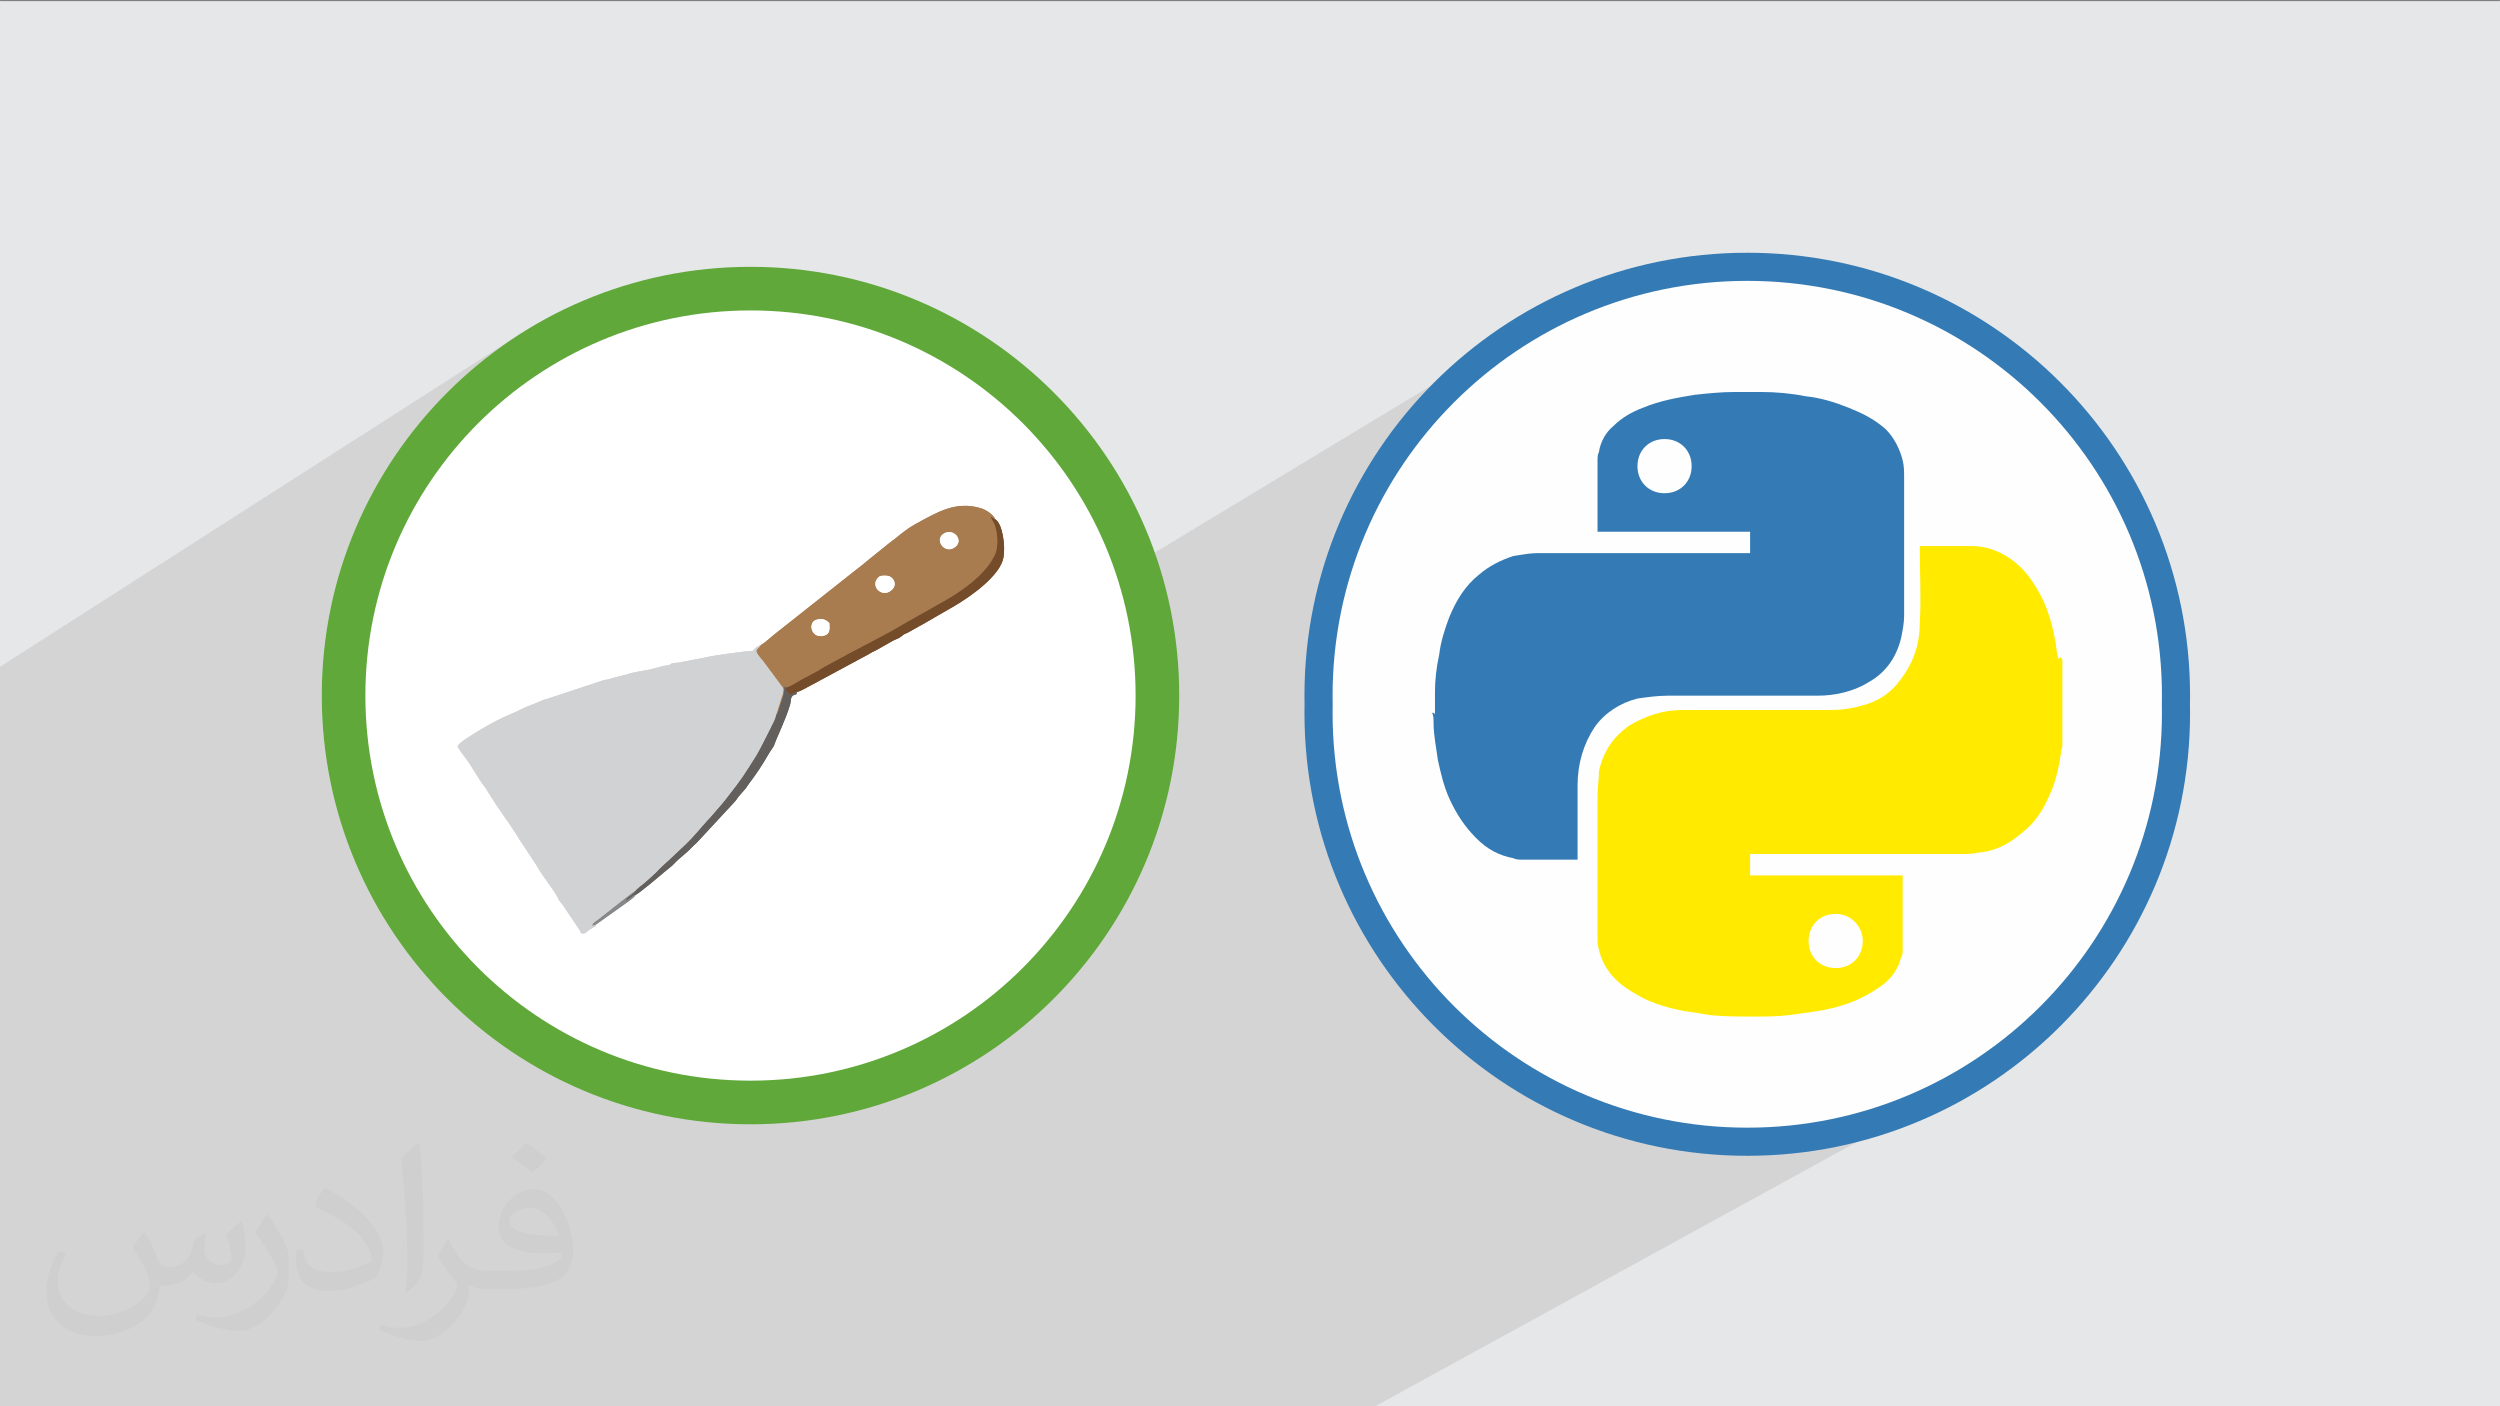 <?xml version="1.0" encoding="UTF-8"?>
<!DOCTYPE svg PUBLIC "-//W3C//DTD SVG 1.1//EN" "http://www.w3.org/Graphics/SVG/1.1/DTD/svg11.dtd">
<!-- Creator: CorelDRAW -->
<svg xmlns="http://www.w3.org/2000/svg" xml:space="preserve" width="3.703in" height="2.083in" version="1.1" style="shape-rendering:geometricPrecision; text-rendering:geometricPrecision; image-rendering:optimizeQuality; fill-rule:evenodd; clip-rule:evenodd"
viewBox="0 0 3703.33 2083.33"
 xmlns:xlink="http://www.w3.org/1999/xlink"
 xmlns:xodm="http://www.corel.com/coreldraw/odm/2003">
 <rect x="0" y="0" width="3703.33" height="2083.33" fill="#808080" stroke="none"/>
 <defs>
  <style type="text/css">
   <![CDATA[
    .str0 {stroke:#347AB4;stroke-width:41.67;stroke-miterlimit:2.613}
    .fil8 {fill:#635F5D}
    .fil7 {fill:#754C29}
    .fil9 {fill:#878889}
    .fil6 {fill:#A97C50}
    .fil5 {fill:#D1D2D4}
    .fil0 {fill:#E6E7E8}
    .fil10 {fill:#FEFEFE}
    .fil3 {fill:white}
    .fil11 {fill:#347AB4;fill-rule:nonzero}
    .fil4 {fill:#60A839;fill-rule:nonzero}
    .fil12 {fill:#FFEA00;fill-rule:nonzero}
    .fil2 {fill:#373435;fill-opacity:0.031}
    .fil1 {fill:#373435;fill-opacity:0.102}
   ]]>
  </style>
 </defs>
 <g id="Layer_x0020_1">
  <polygon class="fil0" points="-4.17,1.67 3704.16,1.67 3704.16,2085 -4.17,2085 "/>
  <polygon class="fil1" points="1119.69,2085 561.52,2085 394.98,2085 208.64,2085 188.33,2085 167.79,2085 -4.17,2085 -4.17,1881.73 -4.17,1874.88 -4.17,1854.94 -4.17,1331.3 -4.17,1007.54 -4.17,990.37 769.33,495.34 756.56,503.75 743.99,512.46 731.65,521.46 719.54,530.75 707.66,540.32 696.02,550.16 684.61,560.28 673.46,570.67 662.56,581.31 651.91,592.22 641.52,603.37 631.41,614.77 621.56,626.42 612,638.3 602.71,650.41 593.71,662.75 585,675.31 576.59,688.09 568.48,701.08 560.68,714.28 553.19,727.68 546.01,741.28 539.16,755.07 532.63,769.04 526.44,783.2 520.58,797.54 515.07,812.04 509.9,826.72 505.08,841.56 500.62,856.55 496.52,871.69 492.79,886.98 489.43,902.42 486.44,917.99 483.84,933.7 481.63,949.53 479.8,965.48 478.37,981.56 477.35,997.74 476.73,1014.03 476.52,1030.42 476.73,1046.81 477.35,1063.11 478.37,1079.29 479.8,1095.36 481.63,1111.31 483.84,1127.15 486.44,1142.85 489.43,1158.43 492.79,1173.86 496.52,1189.15 500.62,1204.3 505.08,1219.3 509.9,1234.13 515.07,1248.81 520.58,1263.31 526.44,1277.65 532.63,1291.81 539.16,1305.78 546.01,1319.57 553.19,1333.17 560.68,1346.57 568.48,1359.77 576.59,1372.76 585,1385.54 593.71,1398.1 602.71,1410.44 612,1422.55 621.56,1434.43 631.41,1446.07 641.52,1457.48 645.84,1462.11 2258.98,487.22 2245.99,495.33 2233.21,503.74 2220.65,512.45 2208.31,521.45 2196.2,530.73 2184.31,540.3 2172.67,550.15 2161.27,560.26 2150.11,570.65 2139.21,581.3 2128.57,592.2 2118.18,603.35 2108.07,614.76 2098.22,626.4 2088.65,638.28 2079.37,650.4 2070.37,662.74 2061.66,675.3 2053.25,688.08 2045.14,701.07 2037.33,714.27 2029.84,727.67 2022.67,741.26 2015.81,755.05 2009.29,769.03 2003.1,783.19 1997.24,797.52 1991.72,812.03 1986.56,826.7 1981.74,841.54 1977.28,856.54 1973.18,871.68 1969.44,886.97 1966.09,902.41 1963.1,917.98 1960.5,933.69 1958.28,949.52 1956.46,965.47 1955.03,981.54 1954.01,997.72 1953.39,1014.02 1953.18,1030.41 1953.19,1032.03 1953.19,1033.65 1953.2,1035.26 1953.22,1036.88 1953.24,1038.5 1953.26,1040.11 1953.29,1041.72 1953.32,1043.33 1953.3,1044.94 1953.27,1046.56 1953.24,1048.17 1953.22,1049.79 1953.2,1051.41 1953.19,1053.02 1953.19,1054.64 1953.18,1056.26 1953.39,1072.65 1954.01,1088.94 1955.03,1105.13 1956.46,1121.2 1958.28,1137.15 1960.5,1152.98 1963.1,1168.69 1966.09,1184.26 1969.44,1199.7 1973.18,1214.99 1977.28,1230.14 1981.74,1245.13 1986.56,1259.97 1991.72,1274.65 1997.24,1289.15 2003.1,1303.49 2009.29,1317.65 2015.81,1331.62 2022.67,1345.41 2029.84,1359.01 2037.33,1372.41 2045.14,1385.61 2053.25,1398.59 2061.66,1411.37 2070.37,1423.94 2079.37,1436.28 2088.65,1448.39 2098.22,1460.27 2108.07,1471.91 2118.18,1483.31 2128.57,1494.47 2139.21,1505.37 2150.12,1516.02 2161.27,1526.41 2172.68,1536.52 2184.32,1546.37 2196.2,1555.93 2208.31,1565.22 2220.66,1574.22 2233.22,1582.93 2246,1591.34 2258.99,1599.45 2272.19,1607.25 2285.59,1614.74 2299.19,1621.92 2312.98,1628.77 2326.95,1635.3 2341.11,1641.49 2355.44,1647.35 2369.95,1652.86 2384.63,1658.03 2399.46,1662.85 2414.46,1667.31 2429.6,1671.41 2444.89,1675.14 2460.33,1678.5 2475.9,1681.48 2491.61,1684.09 2507.44,1686.3 2523.39,1688.13 2539.46,1689.56 2555.65,1690.58 2571.93,1691.2 2588.33,1691.41 2604.72,1691.2 2621.01,1690.58 2637.2,1689.56 2653.27,1688.13 2669.22,1686.3 2685.05,1684.09 2700.76,1681.48 2716.33,1678.5 2731.77,1675.14 2747.06,1671.41 2762.2,1667.31 2777.2,1662.85 2792.04,1658.03 2806.71,1652.86 2821.22,1647.35 2835.56,1641.49 2849.71,1635.3 2863.69,1628.77 2877.48,1621.92 2891.07,1614.74 2034.12,2085 1875.41,2085 "/>
  <path class="fil2" d="M214.37 1825.52c7.08,10.73 11.67,21.04 16.15,32.5 3.33,6.67 5.1,18.96 20.73,18.96 4.58,0 11.15,-1.35 16.98,-4.58 6.56,-3.44 11.56,-8.65 14.17,-16.56l6.25 -21.04 15.21 -7.5 1.04 1.04c-2.08,7.92 -2.6,15.52 -2.6,21.46 0,17.6 15.21,24.27 27.29,24.27 7.08,0 13.44,-3.44 13.44,-9.9 0,-8.33 -3.54,-22.5 -8.13,-35.21 7.08,-7.08 14.17,-14.17 22.29,-19.9l1.25 0.63c3.54,15 5.52,29.79 5.52,39.69 0,9.69 -4.27,20.42 -7.81,27.4 -7.29,13.75 -20.21,24.69 -35.83,24.69 -11.87,0 -25.1,-5.94 -34.17,-16.98l-0.52 0c-8.54,10.63 -21.77,20.21 -42.92,20.21l-6.56 0c-1.04,13.96 -4.06,23.85 -8.65,32.71 -12.6,24.58 -50,41.98 -85.21,41.98 -48.96,0 -73.54,-28.23 -73.54,-65.83 0,-23.23 7.6,-44.79 19.27,-60.1l9.58 3.96c-7.29,13.96 -12.19,27.08 -12.19,40 0,35.21 28.65,51.98 61.67,51.98 30.63,0 68.54,-19.48 75.42,-42.08 -2.6,-24.69 -11.87,-36.25 -26.04,-58.75 4.27,-7.5 9.79,-15 16.67,-23.02l1.25 0 0 0 0 0 -0.01 -0.04 0 0 0 0zm564.69 -132.5c10.31,6.46 20.42,14.06 30.31,22.81 -5.52,7.81 -12.4,14.9 -20.94,21.15 -9.9,-8.02 -19.79,-14.9 -29.9,-22.19 6.87,-7.71 13.65,-15.1 20.52,-21.77l0 0 0 0 0 0 0 0 0 0 0.01 0zm5.31 96.25c-16.67,0 -30.31,10.94 -30.31,19.06 0,17.4 33.33,22.81 73.23,22.6 -5,-20.42 -22.5,-41.67 -42.92,-41.67l0 0.01 0 0 0 0zm-37.4 93.13c21.67,0 40.63,-0.63 55.1,-4.27 16.15,-4.06 29.79,-12.19 29.79,-17.81 0,-1.46 0,-3.23 -0.52,-4.69 -9.06,0.83 -19.48,0.83 -28.54,0.83 -29.37,0 -51.87,-6.67 -60.73,-23.13 -2.19,-4.58 -3.75,-9.69 -3.75,-15.52 0,-15.94 6.87,-31.46 18.96,-42.19 10.1,-8.85 21.25,-14.37 32.6,-14.37 20.52,0 36.87,16.46 48.33,42.4 6.25,14.17 10.52,30.52 10.52,51.15 0,13.75 -3.75,25.31 -12.29,33.85 -15.94,15.42 -45.31,21.25 -90.31,21.25l-20.42 0 0 0 -5.31 0c-11.15,0 -19.17,-1.98 -25.52,-6.87l-1.04 0c0.31,2.6 0.52,5.1 0.52,7.5 0,10.1 -3.33,23.02 -10.1,33.33 -20,29.69 -41.67,42.6 -60.42,42.6 -18.96,0 -42.19,-7.29 -63.13,-16.77l3.75 -7.29c6.77,2.81 16.15,4.69 29.06,4.69 33.85,0 78.33,-32.5 83.85,-64.27 -1.25,-2.6 -3.54,-6.04 -6.77,-9.69 -9.9,-11.77 -16.15,-21.56 -21.98,-31.87 5,-9.9 9.58,-17.81 13.85,-25l1.77 -0.21c14.48,29.48 27.6,46.35 56.87,46.35l4.58 0 0 0 21.25 0 0 0 0 0 0 0 0 0 0 0 0.04 0 0 0 -0 0zm-146.67 31.15c2.5,-13.54 2.71,-28.75 2.71,-42.92l0 -21.04c0,-39.27 -5,-96.35 -9.06,-133.54 7.08,-7.6 16.98,-16.56 24.79,-22.6l2.29 0.63c5.31,46.77 6.56,100.94 6.56,151.04 0,13.13 -0.52,25.94 -1.77,35.31 -0.73,11.87 -7.6,20.83 -22.29,34.58l-3.23 -1.46zm-150.94 -61.98c0.73,18.44 9.79,32.92 41.46,32.92 19.69,0 36.35,-5.1 54.79,-13.85 3.33,-1.46 5.1,-3.44 5.1,-5.1 0,-11.56 -8.85,-26.87 -23.75,-40.83 -14.48,-13.13 -33.65,-24.69 -51.56,-32.4 -6.15,-2.6 -8.13,-5.31 -8.13,-7.92 0,-5.31 7.08,-16.46 12.92,-24.48l1.98 -0.21c20.52,10.73 43.44,26.67 60.42,44.37 15.42,16.35 25,32.92 25,50.94 0,13.33 -4.06,25.83 -10.63,37.5 -22.5,11.35 -46.46,20 -70.21,20 -28.85,0 -48.54,-13.54 -48.54,-45.31 0,-3.44 0,-8.75 1.25,-15.63l9.9 0 0 0 0 0 0 0 0 0 0 0 -0.01 0 0 0 0 0zm-52.19 -52.4l17.92 28.96c6.56,10.73 12.71,22.4 12.71,40.83l0 23.54c0,19.06 -12.19,39.48 -31.87,59.69 -15.42,13.65 -29.06,19.48 -41.67,19.48 -18.75,0 -40.21,-5.83 -65,-16.46l2.81 -7.29c7.81,2.08 16.87,3.85 28.02,3.85 35.63,-0.21 72.08,-26.25 88.75,-58.02 1.98,-3.65 2.71,-7.08 2.71,-9.48 0,-3.65 -1.98,-7.71 -3.54,-11.35 -9.06,-17.08 -19.17,-32.71 -30.31,-47.19 5.83,-9.17 11.67,-18.02 18.02,-26.77l1.46 0.21 0 0 0 0 0 0 0 0 0 0 -0.01 0 0 0 0 0z"/>
  <g id="_2345455161296">
   <circle class="fil3" cx="1111.67" cy="1056.27" r="602.83"/>
   <circle class="fil3" cx="1111.67" cy="1030.41" r="602.83"/>
   <path class="fil4" d="M1111.67 395.28c175.39,0 334.16,71.1 449.11,186.04 114.93,114.93 186.03,273.72 186.03,449.11 0,175.39 -71.1,334.18 -186.03,449.11 -114.94,114.93 -273.72,186.03 -449.11,186.03 -175.39,0 -334.18,-71.1 -449.11,-186.03 -114.93,-114.94 -186.03,-273.72 -186.03,-449.11 0,-175.39 71.1,-334.16 186.03,-449.11 114.94,-114.94 273.73,-186.04 449.11,-186.04zm403.41 231.73c-103.24,-103.24 -245.87,-167.11 -403.41,-167.11 -157.54,0 -300.19,63.87 -403.42,167.11 -103.24,103.23 -167.09,245.87 -167.09,403.41 0,157.54 63.85,300.19 167.09,403.42 103.24,103.24 245.87,167.09 403.42,167.09 157.54,0 300.17,-63.85 403.41,-167.09 103.24,-103.24 167.11,-245.87 167.11,-403.42 0,-157.54 -63.87,-300.19 -167.11,-403.41z"/>
   <g>
    <path class="fil5" d="M883.15 1369.33c-2.17,1.14 -2.74,1.36 -5.92,2.01 1.68,-4.64 1.61,-3.59 7.26,-7.79 11.37,-8.48 52.78,-42.15 56.36,-43.47 2.82,-3.46 10.69,-9.22 14.88,-12.71l15.46 -14.01c11.26,-12.53 43.54,-39.27 59.89,-58.52l16.92 -19.35c1.29,-1.31 2.75,-2.76 3.97,-4.06l20 -23.15c14.22,-18.37 25.14,-31.69 37.42,-51.38 12.87,-20.63 10.28,-15.16 21.83,-37.52l12.12 -24.09c1.95,-4.17 5.4,-9.89 6.45,-16.07l9.73 -30.42c2.41,-10.28 0.83,-8.81 -3.22,-14.81l-25.28 -34.1c-2.65,-3.29 -6.68,-7.85 -8.56,-10.88 -3.52,-5.65 -1.65,-6.05 2.19,-10.2 2.28,-2.48 0.61,0.01 2.41,-3.27 -4.4,1.07 -9.26,4.8 -11.44,8.51 -12.57,0.71 -58.69,6.76 -72.27,10.24l-38.37 7.35c-2.52,0.37 -6.34,0.35 -8.44,0.85 -5.08,1.2 0.5,0.82 -5.67,2.75 -2.72,0.85 -4.93,0.59 -7.92,1.26l-21.53 5.59c-4.47,1.13 -20.37,3 -30.57,6.33 -5.98,1.95 -15.19,3.31 -28.68,7.68 -2.91,0.95 -4.62,0.72 -7.82,1.49l-80.99 26.78c-2.97,1.26 -4.51,1.02 -7.27,2.04 -3.41,1.26 -9.2,4.1 -12.78,5.39 -19.72,7.12 -22.22,10.18 -37,16.17 -12.63,5.13 -30.89,14.75 -42.24,21.61 -7.22,4.37 -36.1,21.21 -36.23,26.09 1.29,3.77 9.19,14.07 11.92,17.56 8.99,11.51 17.09,28.44 29.13,43.65 1.92,2.44 3.7,5.98 5.2,8.41 14.69,23.87 27.46,40.07 40.56,60.49 1.54,2.39 3.68,6.06 5.24,8.58l23.1 34.98c2.15,3.17 3.22,5.4 5.59,9.34 5.43,9.02 20.7,28.57 26.17,38.49 0.09,0.18 1.14,2.2 1.22,2.37 4.3,8.65 3.48,5.13 7.33,10.76l22.87 33.96c0.8,1.14 2.19,3.17 2.72,4.12 0.9,1.64 0.91,2.52 1.95,4.24 7.39,1.15 7.45,-2.11 12.31,-5.26 1.31,-0.85 4.53,-2.5 5.68,-3.3 4.46,-3.14 2.11,0.2 4.33,-4.7l-0 -0.03z"/>
    <path class="fil6" d="M1228.57 923.12c0.7,10 0.43,16.07 -7.54,18.43 -19.39,5.74 -25.1,-19.31 -11.92,-23.37 12.62,-3.88 17.33,3.5 19.46,4.95l0 -0.01zm73.83 -68.85c2.41,-1.96 9.07,-1.63 12.33,-1.23 8.89,1.1 16.76,14.52 3.54,23.01 -13.87,8.91 -30.71,-9.65 -15.87,-21.79l0 0.01zm96.15 -64.13c14.86,-8.35 30.83,11.7 14.5,21.5 -14.91,8.95 -29.54,-13.04 -14.5,-21.5zm-271.47 165.36c-1.81,3.29 -0.13,0.79 -2.42,3.27 -3.83,4.15 -5.7,4.56 -2.19,10.2 1.88,3.03 5.92,7.58 8.56,10.87l25.28 34.1c4.04,5.99 5.62,4.52 3.22,14.81l-9.73 30.42c3.8,-4.93 2.33,-3.07 4.2,-9.24l6.54 -20.58c0.72,-4.19 1.13,-8.2 1.31,-12.75 2.72,1.69 0.5,-0.51 2.07,2.02 4.84,-0.33 18.82,-9.36 23.48,-11.91l23.61 -12.63c6.02,-5.08 89.58,-48.67 94.57,-51.2 18.43,-9.37 35.08,-20.19 51.49,-28.97l40.85 -23.09c26.87,-15.13 62,-39.38 75.81,-68.75 6.01,-12.78 4.01,-33.78 -0.35,-44.88 -1.93,-4.91 -4.84,-7.59 -5.7,-12.03 4.86,2.45 1.61,2.12 6.72,4.2 -3.04,-6.92 -13.43,-13.92 -20.89,-16.26 -37.66,-11.85 -66.41,6.55 -95.85,22.44 -18.15,9.8 -28.1,20.41 -41.64,30.03l-29.57 23.85c-5.99,5.19 -13.29,10.94 -20.23,16.22l-120.07 94.95c-4.23,3.19 -14.52,12.97 -19.07,14.91l-0.02 0.01z"/>
    <path class="fil7" d="M1163.91 1018.64c0.32,3.77 0.64,4.32 2.5,6.82 1.44,1.93 2.18,2.92 4.54,4.05 2.67,-1.95 6.52,-3.49 9.56,-4.62 3.2,0.3 13.69,-5.98 17.91,-8.2 1.58,-0.84 4.13,-2.19 5.96,-3.2l82.02 -44.19c1.96,-1.08 4.12,-2.42 5.75,-3.34 2.39,-1.36 3.87,-1.7 6.13,-3 7.6,-4.38 15.22,-8.46 23.17,-13.11 3.77,-2.2 8.74,-3.59 12.24,-6.03 1.44,-1.02 4.93,-3.88 4.98,-3.92 1.52,-0.89 3.94,-1.6 6.31,-2.9 8.33,-4.52 14.64,-8.38 22.53,-12.58l46.34 -26.76c23.65,-13.87 67.67,-44.71 72.55,-71.63 3.27,-18.09 -1.68,-50.5 -12.01,-56.63 -5.11,-2.08 -1.84,-1.75 -6.72,-4.2 0.86,4.44 3.78,7.1 5.7,12.03 4.37,11.11 6.37,32.09 0.35,44.88 -13.81,29.37 -48.94,53.63 -75.82,68.75l-40.85 23.09c-16.39,8.78 -33.04,19.6 -51.48,28.97 -4.98,2.54 -88.54,46.14 -94.57,51.2l-23.61 12.63c-4.67,2.54 -18.63,11.59 -23.48,11.91l0.01 -0.01z"/>
    <path class="fil8" d="M1149.78 1059.19c-1.05,6.18 -4.5,11.91 -6.45,16.07l-12.12 24.09c-11.55,22.37 -8.95,16.9 -21.83,37.52 -12.29,19.7 -23.21,33.02 -37.42,51.38l-20 23.15c-1.22,1.3 -2.68,2.74 -3.96,4.06l-16.93 19.35c-16.35,19.26 -48.63,45.98 -59.89,58.52l-15.46 14.01c-4.19,3.49 -12.07,9.26 -14.88,12.71 -2.43,4.51 -8.72,7.26 -11.42,9.87l-3.59 5.36c5.34,-2.11 2.65,-1.63 8.17,-5.3 5.28,-3.51 3.75,-3.33 7.5,-4.39 3.51,-0.57 39.98,-31.48 46.54,-37.06 2.63,-2.24 6.48,-4.89 9.21,-7.8 5.5,-5.91 11.04,-10.7 17.29,-15.78 6.61,-5.37 10.43,-10.52 17.5,-16.57l56.35 -60.78c2.87,-3.2 4.49,-6.44 7.39,-9.69 16.37,-18.3 5.03,-5.8 14.65,-18.36 9.14,-11.94 19.74,-27.94 26.72,-40.31 5.06,-8.94 8.66,-12.38 9.79,-15.93 3.23,-10.22 16.87,-36.96 23.46,-59.84 1.94,-6.74 -0.75,-13.21 9.2,-14.97l0.9 -3.64c-3.04,1.11 -6.88,2.66 -9.56,4.62 -2.34,-1.11 -3.09,-2.12 -4.53,-4.05 -1.86,-2.5 -2.17,-3.04 -2.5,-6.82 -1.57,-2.54 0.65,-0.34 -2.07,-2.02 -0.18,4.54 -0.59,8.56 -1.31,12.75l-6.53 20.58c-1.87,6.18 -0.4,4.32 -4.2,9.24l-0.02 -0z"/>
    <path class="fil3" d="M1302.39 854.27c-14.84,12.15 2,30.7 15.87,21.79 13.22,-8.5 5.35,-21.92 -3.54,-23.01 -3.27,-0.4 -9.93,-0.73 -12.33,1.23l0 -0.01z"/>
    <path class="fil3" d="M1228.57 923.12c-2.13,-1.44 -6.84,-8.83 -19.46,-4.95 -13.19,4.06 -7.47,29.11 11.92,23.37 7.96,-2.35 8.24,-8.43 7.54,-18.43l0 0z"/>
    <path class="fil3" d="M1398.53 790.15c-15.04,8.46 -0.41,30.45 14.5,21.5 16.33,-9.8 0.37,-29.85 -14.5,-21.5z"/>
    <path class="fil9" d="M883.15 1369.33l44.6 -31.74c3.81,-2.78 12.16,-8.33 13.74,-11.97 -3.75,1.07 -2.21,0.87 -7.49,4.39 -5.52,3.68 -2.83,3.2 -8.17,5.3l3.59 -5.36c2.7,-2.63 8.99,-5.37 11.42,-9.87 -3.59,1.34 -44.99,34.99 -56.36,43.47 -5.63,4.21 -5.56,3.16 -7.25,7.79 3.18,-0.67 3.76,-0.88 5.92,-2.02l0.01 0.02z"/>
   </g>
   <g>
    <path class="fil5" d="M883.15 1369.33c-2.17,1.14 -2.74,1.36 -5.92,2.01 1.68,-4.64 1.61,-3.59 7.26,-7.79 11.37,-8.48 52.78,-42.15 56.36,-43.47 2.82,-3.46 10.69,-9.22 14.88,-12.71l15.46 -14.01c11.26,-12.53 43.54,-39.27 59.89,-58.52l16.92 -19.35c1.29,-1.31 2.75,-2.76 3.97,-4.06l20 -23.15c14.22,-18.37 25.14,-31.69 37.42,-51.38 12.87,-20.63 10.28,-15.16 21.83,-37.52l12.12 -24.09c1.95,-4.17 5.4,-9.89 6.45,-16.07l9.73 -30.42c2.41,-10.28 0.83,-8.81 -3.22,-14.81l-25.28 -34.1c-2.65,-3.29 -6.68,-7.85 -8.56,-10.88 -3.52,-5.65 -1.65,-6.05 2.19,-10.2 2.28,-2.48 0.61,0.01 2.41,-3.27 -4.4,1.07 -9.26,4.8 -11.44,8.51 -12.57,0.71 -58.69,6.76 -72.27,10.24l-38.37 7.35c-2.52,0.37 -6.34,0.35 -8.44,0.85 -5.08,1.2 0.5,0.82 -5.67,2.75 -2.72,0.85 -4.93,0.59 -7.92,1.26l-21.53 5.59c-4.47,1.13 -20.37,3 -30.57,6.33 -5.98,1.95 -15.19,3.31 -28.68,7.68 -2.91,0.95 -4.62,0.72 -7.82,1.49l-80.99 26.78c-2.97,1.26 -4.51,1.02 -7.27,2.04 -3.41,1.26 -9.2,4.1 -12.78,5.39 -19.72,7.12 -22.22,10.18 -37,16.17 -12.63,5.13 -30.89,14.75 -42.24,21.61 -7.22,4.37 -36.1,21.21 -36.23,26.09 1.29,3.77 9.19,14.07 11.92,17.56 8.99,11.51 17.09,28.44 29.13,43.65 1.92,2.44 3.7,5.98 5.2,8.41 14.69,23.87 27.46,40.07 40.56,60.49 1.54,2.39 3.68,6.06 5.24,8.58l23.1 34.98c2.15,3.17 3.22,5.4 5.59,9.34 5.43,9.02 20.7,28.57 26.17,38.49 0.09,0.18 1.14,2.2 1.22,2.37 4.3,8.65 3.48,5.13 7.33,10.76l22.87 33.96c0.8,1.14 2.19,3.17 2.72,4.12 0.9,1.64 0.91,2.52 1.95,4.24 7.39,1.15 7.45,-2.11 12.31,-5.26 1.31,-0.85 4.53,-2.5 5.68,-3.3 4.46,-3.14 2.11,0.2 4.33,-4.7l-0 -0.03z"/>
    <path class="fil6" d="M1228.57 923.12c0.7,10 0.43,16.07 -7.54,18.43 -19.39,5.74 -25.1,-19.31 -11.92,-23.37 12.62,-3.88 17.33,3.5 19.46,4.95l0 -0.01zm73.83 -68.85c2.41,-1.96 9.07,-1.63 12.33,-1.23 8.89,1.1 16.76,14.52 3.54,23.01 -13.87,8.91 -30.71,-9.65 -15.87,-21.79l0 0.01zm96.15 -64.13c14.86,-8.35 30.83,11.7 14.5,21.5 -14.91,8.95 -29.54,-13.04 -14.5,-21.5zm-271.47 165.36c-1.81,3.29 -0.13,0.79 -2.42,3.27 -3.83,4.15 -5.7,4.56 -2.19,10.2 1.88,3.03 5.92,7.58 8.56,10.87l25.28 34.1c4.04,5.99 5.62,4.52 3.22,14.81l-9.73 30.42c3.8,-4.93 2.33,-3.07 4.2,-9.24l6.54 -20.58c0.72,-4.19 1.13,-8.2 1.31,-12.75 2.72,1.69 0.5,-0.51 2.07,2.02 4.84,-0.33 18.82,-9.36 23.48,-11.91l23.61 -12.63c6.02,-5.08 89.58,-48.67 94.57,-51.2 18.43,-9.37 35.08,-20.19 51.49,-28.97l40.85 -23.09c26.87,-15.13 62,-39.38 75.81,-68.75 6.01,-12.78 4.01,-33.78 -0.35,-44.88 -1.93,-4.91 -4.84,-7.59 -5.7,-12.03 4.86,2.45 1.61,2.12 6.72,4.2 -3.04,-6.92 -13.43,-13.92 -20.89,-16.26 -37.66,-11.85 -66.41,6.55 -95.85,22.44 -18.15,9.8 -28.1,20.41 -41.64,30.03l-29.57 23.85c-5.99,5.19 -13.29,10.94 -20.23,16.22l-120.07 94.95c-4.23,3.19 -14.52,12.97 -19.07,14.91l-0.02 0.01z"/>
    <path class="fil7" d="M1163.91 1018.64c0.32,3.77 0.64,4.32 2.5,6.82 1.44,1.93 2.18,2.92 4.54,4.05 2.67,-1.95 6.52,-3.49 9.56,-4.62 3.2,0.3 13.69,-5.98 17.91,-8.2 1.58,-0.84 4.13,-2.19 5.96,-3.2l82.02 -44.19c1.96,-1.08 4.12,-2.42 5.75,-3.34 2.39,-1.36 3.87,-1.7 6.13,-3 7.6,-4.38 15.22,-8.46 23.17,-13.11 3.77,-2.2 8.74,-3.59 12.24,-6.03 1.44,-1.02 4.93,-3.88 4.98,-3.92 1.52,-0.89 3.94,-1.6 6.31,-2.9 8.33,-4.52 14.64,-8.38 22.53,-12.58l46.34 -26.76c23.65,-13.87 67.67,-44.71 72.55,-71.63 3.27,-18.09 -1.68,-50.5 -12.01,-56.63 -5.11,-2.08 -1.84,-1.75 -6.72,-4.2 0.86,4.44 3.78,7.1 5.7,12.03 4.37,11.11 6.37,32.09 0.35,44.88 -13.81,29.37 -48.94,53.63 -75.82,68.75l-40.85 23.09c-16.39,8.78 -33.04,19.6 -51.48,28.97 -4.98,2.54 -88.54,46.14 -94.57,51.2l-23.61 12.63c-4.67,2.54 -18.63,11.59 -23.48,11.91l0.01 -0.01z"/>
    <path class="fil8" d="M1149.78 1059.19c-1.05,6.18 -4.5,11.91 -6.45,16.07l-12.12 24.09c-11.55,22.37 -8.95,16.9 -21.83,37.52 -12.29,19.7 -23.21,33.02 -37.42,51.38l-20 23.15c-1.22,1.3 -2.68,2.74 -3.96,4.06l-16.93 19.35c-16.35,19.26 -48.63,45.98 -59.89,58.52l-15.46 14.01c-4.19,3.49 -12.07,9.26 -14.88,12.71 -2.43,4.51 -8.72,7.26 -11.42,9.87l-3.59 5.36c5.34,-2.11 2.65,-1.63 8.17,-5.3 5.28,-3.51 3.75,-3.33 7.5,-4.39 3.51,-0.57 39.98,-31.48 46.54,-37.06 2.63,-2.24 6.48,-4.89 9.21,-7.8 5.5,-5.91 11.04,-10.7 17.29,-15.78 6.61,-5.37 10.43,-10.52 17.5,-16.57l56.35 -60.78c2.87,-3.2 4.49,-6.44 7.39,-9.69 16.37,-18.3 5.03,-5.8 14.65,-18.36 9.14,-11.94 19.74,-27.94 26.72,-40.31 5.06,-8.94 8.66,-12.38 9.79,-15.93 3.23,-10.22 16.87,-36.96 23.46,-59.84 1.94,-6.74 -0.75,-13.21 9.2,-14.97l0.9 -3.64c-3.04,1.11 -6.88,2.66 -9.56,4.62 -2.34,-1.11 -3.09,-2.12 -4.53,-4.05 -1.86,-2.5 -2.17,-3.04 -2.5,-6.82 -1.57,-2.54 0.65,-0.34 -2.07,-2.02 -0.18,4.54 -0.59,8.56 -1.31,12.75l-6.53 20.58c-1.87,6.18 -0.4,4.32 -4.2,9.24l-0.02 -0z"/>
    <path class="fil3" d="M1302.39 854.27c-14.84,12.15 2,30.7 15.87,21.79 13.22,-8.5 5.35,-21.92 -3.54,-23.01 -3.27,-0.4 -9.93,-0.73 -12.33,1.23l0 -0.01z"/>
    <path class="fil3" d="M1228.57 923.12c-2.13,-1.44 -6.84,-8.83 -19.46,-4.95 -13.19,4.06 -7.47,29.11 11.92,23.37 7.96,-2.35 8.24,-8.43 7.54,-18.43l0 0z"/>
    <path class="fil3" d="M1398.53 790.15c-15.04,8.46 -0.41,30.45 14.5,21.5 16.33,-9.8 0.37,-29.85 -14.5,-21.5z"/>
    <path class="fil9" d="M883.15 1369.33l44.6 -31.74c3.81,-2.78 12.16,-8.33 13.74,-11.97 -3.75,1.07 -2.21,0.87 -7.49,4.39 -5.52,3.68 -2.83,3.2 -8.17,5.3l3.59 -5.36c2.7,-2.63 8.99,-5.37 11.42,-9.87 -3.59,1.34 -44.99,34.99 -56.36,43.47 -5.63,4.21 -5.56,3.16 -7.25,7.79 3.18,-0.67 3.76,-0.88 5.92,-2.02l0.01 0.02z"/>
   </g>
  </g>
  <path class="fil10 str0" d="M3223.33 1043.33c0.09,4.3 0.14,8.61 0.14,12.93 0,175.39 -71.1,334.18 -186.03,449.11 -114.94,114.93 -273.72,186.03 -449.11,186.03 -175.38,0 -334.16,-71.1 -449.11,-186.03 -114.93,-114.94 -186.03,-273.72 -186.03,-449.11 0,-4.32 0.06,-8.63 0.14,-12.93 -0.09,-4.3 -0.14,-8.61 -0.14,-12.93 0,-175.39 71.1,-334.17 186.03,-449.11 114.94,-114.94 273.73,-186.03 449.11,-186.03 175.39,0 334.18,71.09 449.11,186.03 114.93,114.94 186.03,273.72 186.03,449.11 0,4.32 -0.06,8.63 -0.14,12.93z"/>
  <g id="_2345455150400">
   <path class="fil11" d="M2125.7 1058.13c0,-10.56 0,-21.13 0,-31.69 0,-2.12 0,-2.12 0,-2.12 0,-16.9 2.12,-35.91 6.33,-54.93 2.12,-19 8.45,-38.03 14.78,-54.93 10.57,-25.35 23.23,-46.46 44.36,-63.38 14.78,-12.68 31.69,-21.13 50.7,-27.46 12.67,-2.11 25.35,-4.22 35.91,-4.22 105.62,0 207.02,0 312.64,0 2.11,0 2.11,0 2.11,0 0,-10.56 0,-21.13 0,-31.69 -76.06,0 -149.98,0 -226.02,0 0,-2.12 0,-2.12 0,-2.12 0,-33.8 0,-67.59 0,-101.39 0,-2.11 0,-2.11 0,-2.11 0,-4.23 0,-8.45 2.11,-12.68 2.11,-14.78 10.57,-29.56 21.13,-38.03 12.68,-12.67 27.46,-21.13 44.36,-27.46 25.34,-10.56 50.7,-14.78 76.04,-19.01 19.01,-2.12 40.13,-4.22 59.15,-4.22 0,0 2.11,0 2.11,0 12.68,0 25.35,0 35.91,0 2.11,0 2.11,0 2.11,0 21.13,0 44.36,2.11 65.49,6.33 21.13,2.11 42.24,8.45 63.38,16.9 21.13,8.45 38.02,16.9 54.93,31.69 12.67,12.67 21.13,29.57 25.35,46.46 2.11,8.45 2.11,16.9 2.11,25.34 0,67.6 0,135.19 0,204.91 0,10.57 -2.11,21.13 -4.23,31.69 -6.33,27.46 -21.13,50.7 -46.46,65.48 -23.23,14.78 -50.7,21.13 -78.16,21.13 -73.94,0 -147.87,0 -221.81,0 -14.78,0 -29.56,2.12 -44.36,4.22 -25.35,6.33 -48.6,21.13 -63.38,42.24 -16.9,25.35 -25.35,54.93 -25.35,86.61 0,35.91 0,73.93 0,107.74 0,2.11 0,2.11 0,2.11 -2.11,0 -2.11,0 -2.11,0 -25.35,0 -50.7,0 -78.16,0 -6.33,0 -10.57,0 -14.78,-2.11 -21.13,-4.22 -38.03,-12.67 -54.93,-29.57 -16.9,-16.9 -29.56,-35.91 -40.13,-59.15 -8.45,-19.01 -12.67,-38.01 -16.9,-57.04 -2.12,-16.9 -6.33,-35.91 -6.33,-54.93 0,-6.33 0,-10.56 -2.11,-14.78l0 0 2.11 0 2.11 2.13 0.03 0.01zm340.09 -407.7l0 0c-23.23,0 -40.13,16.9 -40.13,40.13 0,23.24 16.9,40.13 40.13,40.13 23.24,0 40.13,-16.9 40.13,-40.13 0,-23.23 -16.9,-40.13 -40.13,-40.13l0 0z"/>
   <path class="fil12" d="M3055.17 977.86c0,42.24 0,84.49 0,126.75 0,4.22 -2.11,6.33 -2.11,10.56 -2.12,16.9 -6.33,35.91 -12.67,52.82 -10.57,25.34 -21.13,46.47 -42.24,63.38 -19.01,16.9 -40.13,29.57 -67.6,31.69 -8.45,2.12 -16.9,2.12 -25.35,2.12 -103.5,0 -207.01,0 -310.53,0 -2.11,0 -2.11,0 -2.11,0 0,10.56 0,21.13 0,31.69 73.93,0 149.98,0 226.02,0 0,2.12 0,2.12 0,2.12 0,35.91 0,71.83 0,107.73 0,4.23 0,8.45 -2.1,10.56 -4.23,16.9 -12.68,29.57 -25.35,40.13 -16.9,12.67 -35.91,23.23 -54.93,29.57 -29.57,10.56 -57.04,12.67 -86.61,16.9 -16.9,2.11 -33.8,2.11 -50.7,2.11 -21.13,0 -44.36,0 -65.49,-2.11 -12.67,-2.11 -25.35,-4.23 -40.13,-6.33 -21.13,-4.22 -44.36,-10.56 -63.38,-21.13 -19,-10.57 -35.91,-21.13 -48.59,-40.13 -8.45,-12.67 -12.67,-25.34 -14.78,-40.13 0,-6.33 0,-10.56 0,-16.9 0,-67.6 0,-133.08 0,-200.68 0,-12.67 2.11,-23.23 2.11,-35.91 6.33,-29.57 21.13,-50.7 44.36,-67.59 25.34,-14.8 50.7,-23.23 78.16,-23.23 73.94,0 147.87,0 221.8,0 14.79,0 29.57,-2.11 44.36,-6.33 25.35,-6.33 44.36,-19 59.15,-40.13 19.01,-25.35 27.46,-52.82 27.46,-82.39 2.11,-35.91 0,-73.94 0,-111.95 0,-2.11 0,-2.11 0,-2.11 2.11,0 2.11,0 2.11,0 25.35,0 50.7,0 73.93,0 16.9,0 31.69,4.22 44.36,10.56 21.13,10.57 38.03,27.46 50.7,48.59 19.01,29.57 27.46,63.38 31.69,95.05 0,4.23 2.11,8.45 2.11,12.68l0 0 4.23 -2.11 2.13 4.21 0.02 -0.05zm-335.87 456.28l0 0c23.23,0 40.13,-16.9 40.13,-40.13 0,-21.13 -16.9,-40.13 -40.13,-40.13 -23.24,0 -40.13,16.9 -40.13,40.13 0,23.23 16.9,40.13 40.13,40.13z"/>
  </g>
 </g>
</svg>
